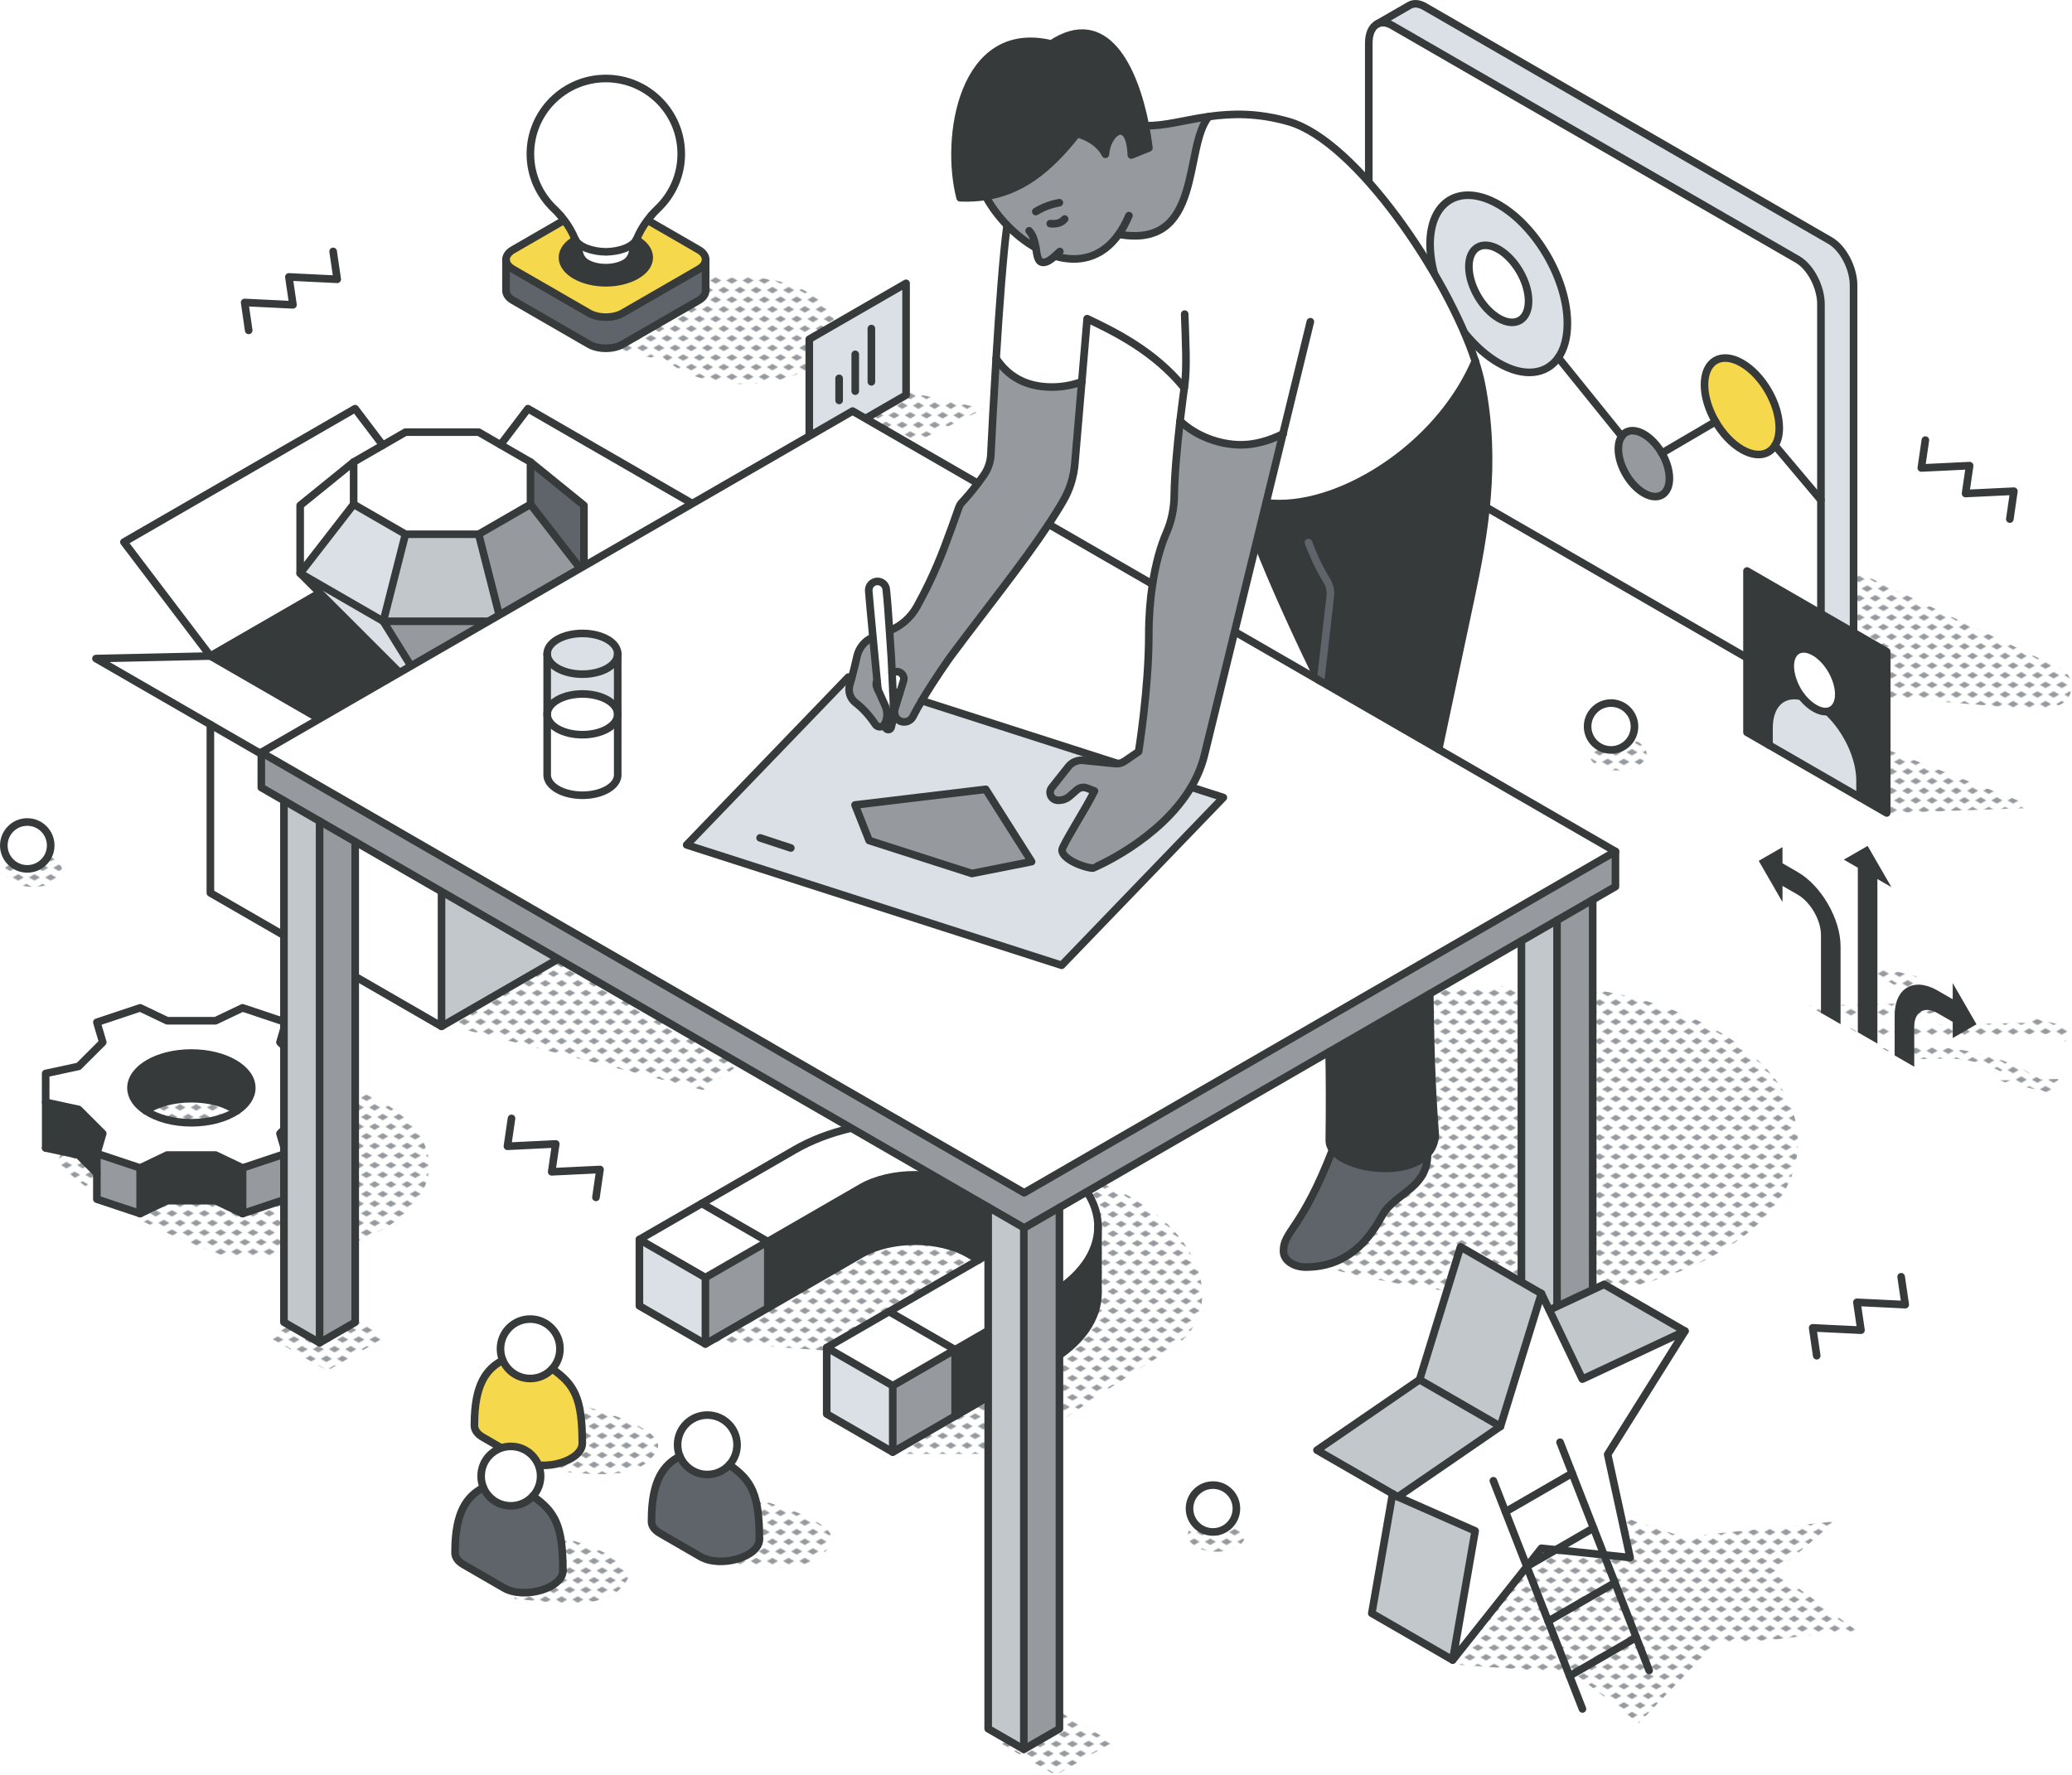 <?xml version="1.0" encoding="UTF-8"?>
<svg id="Layer_2" data-name="Layer 2" xmlns="http://www.w3.org/2000/svg" xmlns:xlink="http://www.w3.org/1999/xlink" viewBox="0 0 817.64 700.62">
  <defs>
    <style>
      .cls-1, .cls-2, .cls-3 {
        fill: none;
      }

      .cls-4 {
        fill: #c2c7cc;
      }

      .cls-5 {
        fill: #969a9e;
      }

      .cls-6 {
        fill: url(#New_Pattern_Swatch_3-5);
      }

      .cls-7 {
        fill: url(#New_Pattern_Swatch_3-8);
      }

      .cls-8 {
        fill: url(#New_Pattern_Swatch_3-2);
      }

      .cls-9 {
        fill: url(#New_Pattern_Swatch_3-6);
      }

      .cls-10 {
        fill: url(#New_Pattern_Swatch_3-7);
      }

      .cls-11 {
        fill: url(#New_Pattern_Swatch_3-3);
      }

      .cls-12 {
        fill: url(#New_Pattern_Swatch_3-4);
      }

      .cls-13 {
        fill: url(#New_Pattern_Swatch_3-9);
      }

      .cls-2, .cls-3, .cls-14 {
        stroke-linecap: round;
        stroke-linejoin: round;
        stroke-width: 3px;
      }

      .cls-2, .cls-14 {
        stroke: #373a3a;
      }

      .cls-15 {
        fill: #f6d84c;
      }

      .cls-16, .cls-14 {
        fill: #fff;
      }

      .cls-17 {
        fill: #5f646b;
      }

      .cls-18 {
        fill: #dae0e5;
      }

      .cls-3 {
        stroke: #5f646b;
      }

      .cls-19 {
        fill: #373a3a;
      }

      .cls-20 {
        fill: url(#New_Pattern_Swatch_3-12);
      }

      .cls-21 {
        fill: url(#New_Pattern_Swatch_3-18);
      }

      .cls-22 {
        fill: url(#New_Pattern_Swatch_3-13);
      }

      .cls-23 {
        fill: url(#New_Pattern_Swatch_3-16);
      }

      .cls-24 {
        fill: url(#New_Pattern_Swatch_3-11);
      }

      .cls-25 {
        fill: url(#New_Pattern_Swatch_3-17);
      }

      .cls-26 {
        fill: url(#New_Pattern_Swatch_3-19);
      }

      .cls-27 {
        fill: url(#New_Pattern_Swatch_3-10);
      }

      .cls-28 {
        fill: url(#New_Pattern_Swatch_3-15);
      }

      .cls-29 {
        fill: url(#New_Pattern_Swatch_3-14);
      }

      .cls-30 {
        fill: url(#New_Pattern_Swatch_3-20);
      }

      .cls-31 {
        fill: url(#New_Pattern_Swatch_3);
      }
    </style>
    <pattern id="New_Pattern_Swatch_3" data-name="New Pattern Swatch 3" x="0" y="0" width="16" height="19" patternTransform="translate(-3948.17 -4031.72) scale(.4)" patternUnits="userSpaceOnUse" viewBox="0 0 16 19">
      <g>
        <rect class="cls-1" x="0" width="16" height="19"/>
        <g>
          <polygon class="cls-5" points="16 22.18 10.5 19 16 15.82 21.5 19 16 22.18"/>
          <polygon class="cls-5" points="8 12.68 2.5 9.5 8 6.32 13.5 9.5 8 12.68"/>
        </g>
        <polygon class="cls-5" points="0 22.18 -5.5 19 0 15.82 5.5 19 0 22.18"/>
        <polygon class="cls-5" points="16 3.18 10.5 0 16 -3.18 21.5 0 16 3.18"/>
        <polygon class="cls-5" points="0 3.18 -5.5 0 0 -3.18 5.5 0 0 3.18"/>
      </g>
    </pattern>
    <pattern id="New_Pattern_Swatch_3-2" data-name="New Pattern Swatch 3" patternTransform="translate(-3951.2 -4035.09) scale(.4)" xlink:href="#New_Pattern_Swatch_3"/>
    <pattern id="New_Pattern_Swatch_3-3" data-name="New Pattern Swatch 3" patternTransform="translate(-3951.2 -4035.09) scale(.4)" xlink:href="#New_Pattern_Swatch_3"/>
    <pattern id="New_Pattern_Swatch_3-4" data-name="New Pattern Swatch 3" patternTransform="translate(-3951.2 -4035.09) scale(.4)" xlink:href="#New_Pattern_Swatch_3"/>
    <pattern id="New_Pattern_Swatch_3-5" data-name="New Pattern Swatch 3" patternTransform="translate(-3951.2 -4035.09) scale(.4)" xlink:href="#New_Pattern_Swatch_3"/>
    <pattern id="New_Pattern_Swatch_3-6" data-name="New Pattern Swatch 3" patternTransform="translate(-3951.2 -4035.09) scale(.4)" xlink:href="#New_Pattern_Swatch_3"/>
    <pattern id="New_Pattern_Swatch_3-7" data-name="New Pattern Swatch 3" patternTransform="translate(-3951.2 -4035.09) scale(.4)" xlink:href="#New_Pattern_Swatch_3"/>
    <pattern id="New_Pattern_Swatch_3-8" data-name="New Pattern Swatch 3" patternTransform="translate(-3951.2 -4035.09) scale(.4)" xlink:href="#New_Pattern_Swatch_3"/>
    <pattern id="New_Pattern_Swatch_3-9" data-name="New Pattern Swatch 3" patternTransform="translate(-3951.2 -4035.09) scale(.4)" xlink:href="#New_Pattern_Swatch_3"/>
    <pattern id="New_Pattern_Swatch_3-10" data-name="New Pattern Swatch 3" patternTransform="translate(-3951.2 -4035.09) scale(.4)" xlink:href="#New_Pattern_Swatch_3"/>
    <pattern id="New_Pattern_Swatch_3-11" data-name="New Pattern Swatch 3" patternTransform="translate(-3951.2 -4035.09) scale(.4)" xlink:href="#New_Pattern_Swatch_3"/>
    <pattern id="New_Pattern_Swatch_3-12" data-name="New Pattern Swatch 3" patternTransform="translate(-3951.2 -4035.09) scale(.4)" xlink:href="#New_Pattern_Swatch_3"/>
    <pattern id="New_Pattern_Swatch_3-13" data-name="New Pattern Swatch 3" patternTransform="translate(-3951.2 -4035.09) scale(.4)" xlink:href="#New_Pattern_Swatch_3"/>
    <pattern id="New_Pattern_Swatch_3-14" data-name="New Pattern Swatch 3" patternTransform="translate(-3951.2 -4035.09) scale(.4)" xlink:href="#New_Pattern_Swatch_3"/>
    <pattern id="New_Pattern_Swatch_3-15" data-name="New Pattern Swatch 3" patternTransform="translate(-3951.2 -4035.09) scale(.4)" xlink:href="#New_Pattern_Swatch_3"/>
    <pattern id="New_Pattern_Swatch_3-16" data-name="New Pattern Swatch 3" patternTransform="translate(-3951.2 -4035.09) scale(.4)" xlink:href="#New_Pattern_Swatch_3"/>
    <pattern id="New_Pattern_Swatch_3-17" data-name="New Pattern Swatch 3" patternTransform="translate(-3951.2 -4035.09) scale(.4)" xlink:href="#New_Pattern_Swatch_3"/>
    <pattern id="New_Pattern_Swatch_3-18" data-name="New Pattern Swatch 3" patternTransform="translate(-3951.2 -4035.09) scale(.4)" xlink:href="#New_Pattern_Swatch_3"/>
    <pattern id="New_Pattern_Swatch_3-19" data-name="New Pattern Swatch 3" patternTransform="translate(-3951.2 -4035.09) scale(.4)" xlink:href="#New_Pattern_Swatch_3"/>
    <pattern id="New_Pattern_Swatch_3-20" data-name="New Pattern Swatch 3" patternTransform="translate(-3951.2 -4035.09) scale(.4)" xlink:href="#New_Pattern_Swatch_3"/>
  </defs>
  <g id="white_background" data-name="white background">
    <g>
      <path class="cls-31" d="M86.72,495.11c-45.26-16.42-63.61-35.06-63.61-36.86,0-5.35,9.52-5.17,24.35-16.77,14.7-13.49,44.3-20.57,73.23-16.3,35.01,5.17,55.79,25.02,46.41,44.33-9.38,19.31-45.37,30.77-80.38,25.59Z"/>
      <path class="cls-8" d="M319.16,115.58c-8.69-5.02-20.67-6.96-31.93-5.86l-26.45-7.81-24.71,34.91,20.95,4.3,3.29-1.63c1.75,2.14,4.15,4.14,7.21,5.91,14.26,8.23,37.38,8.23,51.64,0,14.26-8.23,14.26-21.58,0-29.81Z"/>
      <polygon class="cls-11" points="322.47 175.8 350.91 179.4 388.35 161.4 349.83 152.76 322.47 175.8"/>
      <path class="cls-12" d="M646.45,302.15c-4.43,2.56-11.61,2.56-16.04,0-4.43-2.56-4.43-6.71,0-9.26,4.43-2.56,11.61-2.56,16.04,0s4.43,6.71,0,9.26Z"/>
      <path class="cls-6" d="M598.68,512.51c-12.1-.26-86.49-9.59-86.49-19.1,0-7.63,26.52-25.35,28.25-62.98,1.5-32.63-3.05-40.55,64.06-41.42,26.72-.35,53.29,6.31,73.68,18.08,41.79,24.13,41.79,63.24,0,87.37-21.87,12.63-50.85,18.68-79.5,18.05Z"/>
      <path class="cls-9" d="M21.17,348.14c-4.43,2.56-11.61,2.56-16.04,0-4.43-2.56-4.43-6.71,0-9.26,4.43-2.56,11.61-2.56,16.04,0s4.43,6.71,0,9.26Z"/>
      <path class="cls-10" d="M488.06,610.5c-4.43,2.56-11.61,2.56-16.04,0-4.43-2.56-4.43-6.71,0-9.26,4.43-2.56,11.61-2.56,16.04,0s4.43,6.71,0,9.26Z"/>
      <polygon class="cls-7" points="176.85 404.73 277.44 430.22 400.19 344.07 217.66 299.29 176.85 404.73"/>
      <path class="cls-13" d="M404.03,460.38c-16.54-1.28-27.93,6.1-35.73,17.64l-53.96,8.5-35.4,43.04,48.27,3.62,27.11-14.28c-4.26,27.75-1.77,54.9-1.77,54.9h47.46s30.97-22.12,61.54-41.03c30.57-18.9,4.83-67.57-57.52-72.4Z"/>
      <polygon class="cls-27" points="744.07 320.93 803.72 318.8 717.79 285.42 744.07 320.93"/>
      <path class="cls-24" d="M722.06,273.35l81.5,6.68c3.35.27,6.71-.43,9.66-2.02,5.78-3.11,5.57-11.47-.36-14.29l-145.48-69.18,54.68,78.82Z"/>
      <path class="cls-20" d="M283.41,617.02c19.61,1.87,37.35,4.67,44.35-7.47,7-12.14-52.29-23.34-52.29-23.34l7.94,30.81Z"/>
      <path class="cls-22" d="M203.11,631.03c19.61,1.87,37.35,4.67,44.35-7.47,7-12.14-52.29-23.34-52.29-23.34l7.94,30.81Z"/>
      <path class="cls-29" d="M214.78,580.14c19.61,1.87,37.35,4.67,44.35-7.47,7-12.14-52.29-23.34-52.29-23.34l7.94,30.81Z"/>
      <polygon class="cls-28" points="416.55 700.62 394.1 687.66 416.55 674.7 439 687.66 416.55 700.62"/>
      <polygon class="cls-23" points="129.15 540.99 106.27 527.79 129.15 514.58 152.02 527.79 129.15 540.99"/>
      <path class="cls-25" d="M733.19,643.99l-32.36-23.55,23.25-19.98-59.95,6.12-32.22-10.6-25.34,14.82-34.24,46.01,48.73,3.6,25.6,19.69,30.49-31.82c35.47-1.04,23.58-2.64,56.04-4.3Z"/>
      <g>
        <path class="cls-21" d="M809.62,431.55l2.75-5.71-7.14.17-5.99-3.46c-9.33-5.39-26.72-9.54-38.78-9.25l-17.74.42,7.73,4.46,17.74-.42c6.55-.15,15.99,2.1,21.06,5.02l5.99,3.46-7.14.17,21.52,5.13Z"/>
        <path class="cls-26" d="M760.68,390.29l-5.99-3.46,7.14-.17-21.52-5.13-2.75,5.71,7.14-.17,5.99,3.46c5.07,2.93,3.86,5.43-2.68,5.59l-34.39.81,7.73,4.46,34.39-.81c12.05-.28,14.27-4.9,4.94-10.28Z"/>
        <polygon class="cls-30" points="817.64 405.53 796.12 400.4 801.65 403.59 728.99 405.31 736.72 409.77 809.38 408.05 814.9 411.24 817.64 405.53"/>
      </g>
      <g>
        <g>
          <polygon class="cls-19" points="133 435.06 133 453.08 120.01 455.87 112.79 463.09 112.79 455.27 110.48 447.37 120.01 437.85 133 435.06"/>
          <path class="cls-16" d="M133,423.67v11.39l-12.99,2.79-9.53,9.53,2.31,7.89-17.07,5.69-10.68-5.11h-19.05l-10.68,5.11-17.07-5.69,2.31-7.89-9.53-9.53-12.97-2.79h-.01v-11.39l12.99-2.79,9.54-9.53-2.32-7.88,17.08-5.69,10.67,5.09h19.05l10.68-5.09,17.07,5.69-2.31,7.88,9.53,9.53,12.99,2.79ZM93.52,438.38c3.63-2.4,5.83-5.55,5.83-9.01,0-7.59-10.67-13.76-23.84-13.76s-23.82,6.16-23.82,13.76c0,3.46,2.2,6.61,5.83,9.01,4.36,2.91,10.81,4.75,18,4.75s13.65-1.84,18.01-4.75Z"/>
          <polygon class="cls-5" points="112.79 463.09 112.79 473.29 95.72 478.98 95.72 460.96 112.79 455.27 112.79 463.09"/>
          <path class="cls-19" d="M99.35,429.37c0,3.46-2.2,6.61-5.83,9.01-4.37-2.91-10.81-4.75-18.01-4.75s-13.64,1.84-18,4.75c-3.63-2.4-5.83-5.55-5.83-9.01,0-7.59,10.67-13.76,23.82-13.76s23.84,6.16,23.84,13.76Z"/>
          <polygon class="cls-19" points="95.72 460.96 95.72 478.98 85.04 473.88 65.98 473.88 55.3 478.98 55.3 460.96 65.98 455.86 85.04 455.86 95.72 460.96"/>
          <polygon class="cls-5" points="55.3 460.96 55.3 478.98 38.23 473.29 38.23 455.27 55.3 460.96"/>
          <polygon class="cls-19" points="40.54 447.37 38.23 455.27 38.23 463.09 31.01 455.87 18.04 453.08 18.04 435.06 31.01 437.85 40.54 447.37"/>
        </g>
        <g>
          <line class="cls-2" x1="18.04" y1="435.06" x2="18.04" y2="453.08"/>
          <polyline class="cls-2" points="133 453.08 120.01 455.87 112.79 463.09"/>
          <path class="cls-2" d="M93.52,438.38c-4.37-2.91-10.81-4.75-18.01-4.75s-13.64,1.84-18,4.75"/>
          <polygon class="cls-2" points="38.23 455.27 40.54 447.37 31.01 437.85 18.04 435.06 18.02 435.06 18.02 423.67 31.01 420.88 40.55 411.36 38.23 403.48 55.31 397.78 65.98 402.87 85.04 402.87 95.72 397.78 112.79 403.48 110.48 411.36 120.01 420.88 133 423.67 133 435.06 120.01 437.85 110.48 447.37 112.79 455.27 95.72 460.96 85.04 455.86 65.98 455.86 55.3 460.96 38.23 455.27"/>
          <path class="cls-2" d="M93.52,438.38c3.62-2.41,5.83-5.55,5.83-9.01,0-7.59-10.67-13.76-23.84-13.76s-23.82,6.16-23.82,13.76c0,3.46,2.2,6.6,5.83,9.01,4.37,2.9,10.81,4.75,18,4.75s13.64-1.84,18.01-4.75Z"/>
          <polyline class="cls-2" points="38.23 455.27 38.23 473.29 55.3 478.98 65.98 473.88 85.04 473.88 95.72 478.98 112.79 473.29 112.79 455.27"/>
          <line class="cls-2" x1="55.3" y1="478.98" x2="55.3" y2="460.96"/>
          <line class="cls-2" x1="95.72" y1="478.98" x2="95.72" y2="460.96"/>
          <polyline class="cls-2" points="18.02 453.08 18.04 453.08 31.01 455.87 38.23 463.09"/>
          <line class="cls-2" x1="133" y1="453.08" x2="133" y2="435.06"/>
        </g>
      </g>
      <g>
        <g>
          <path class="cls-17" d="M278.46,102.51v12.22c0,1.39-.92,2.78-2.76,3.84l-29.97,17.3c-3.68,2.13-9.64,2.13-13.32,0l-29.97-17.3c-1.84-1.06-2.76-2.45-2.76-3.84v-12.3c0,1.39.92,2.78,2.76,3.84l29.97,17.3c3.68,2.13,9.64,2.13,13.32,0l29.97-17.3c1.81-1.03,2.73-2.4,2.76-3.76Z"/>
          <path class="cls-15" d="M278.46,102.42v.09c-.03,1.36-.95,2.72-2.76,3.76l-29.97,17.3c-3.68,2.13-9.64,2.13-13.32,0l-29.97-17.3c-1.84-1.06-2.76-2.45-2.76-3.84s.92-2.79,2.76-3.85l19.27-11.13,1.17-.22c1.66,2.25,3.05,4.69,4.08,7.27l-1.25.94s-.09.06-.12.1c-5.28,3.9-4.8,9.55,1.43,13.15,3.33,1.93,7.68,2.9,12.05,2.92,4.37-.02,8.72-1,12.05-2.92,6.23-3.59,6.71-9.25,1.43-13.15-.04-.04-.08-.07-.12-.1l-1.25-.94c1.03-2.59,2.42-5.02,4.08-7.27l1.17.22,19.27,11.13c1.84,1.06,2.76,2.45,2.76,3.85Z"/>
          <path class="cls-16" d="M268.83,60.75c0,8.44-3.52,16.07-9.16,21.5-.93.88-1.82,1.8-2.64,2.76-.61.72-1.21,1.46-1.77,2.21-1.66,2.25-3.05,4.69-4.08,7.27-.02.03-.03.06-.04.09-1.53,2.94-6.78,4.74-12.07,4.81-5.29-.07-10.53-1.87-12.07-4.81,0-.03-.02-.06-.04-.09-1.03-2.59-2.42-5.03-4.08-7.27-.56-.76-1.15-1.49-1.77-2.21-.83-.96-1.71-1.88-2.64-2.76-5.64-5.42-9.17-13.05-9.17-21.5,0-16.44,13.32-29.77,29.77-29.77s29.76,13.33,29.76,29.77Z"/>
          <path class="cls-19" d="M252.55,95.53c5.28,3.9,4.8,9.55-1.43,13.15-3.33,1.93-7.68,2.9-12.05,2.92-4.37-.02-8.72-1-12.05-2.92-6.23-3.59-6.71-9.25-1.43-13.15.04-.04.08-.07.12-.1l1.25-.94s.03.06.04.09c0,.02.02.05.03.07.23.57.43,1.14.62,1.72.42,1.3.73,2.51.94,3.42.38,1.67,1.38,3.15,2.86,4.01,0,0,.04.02.04.02,2.16,1.25,4.89,1.82,7.58,1.81,2.69,0,5.42-.57,7.58-1.81,0,0,.03,0,.04-.02,1.48-.85,2.48-2.34,2.86-4.01.21-.91.51-2.12.94-3.42.19-.58.39-1.16.62-1.72,0-.02.02-.05.03-.07,0-.03.02-.06.04-.09l1.25.94s.09.06.12.1Z"/>
          <path class="cls-16" d="M251.14,94.58s-.02.05-.03.07c-.23.57-.43,1.14-.62,1.72-.42,1.3-.73,2.51-.94,3.42-.38,1.67-1.38,3.15-2.86,4.01,0,0-.04.02-.04.02-2.16,1.25-4.89,1.82-7.58,1.81-2.69,0-5.42-.57-7.58-1.81,0,0-.03,0-.04-.02-1.48-.85-2.48-2.34-2.86-4.01-.21-.91-.51-2.12-.94-3.42-.19-.58-.39-1.16-.62-1.72,0-.02-.02-.05-.03-.07,1.53,2.94,6.78,4.74,12.07,4.81,5.29-.07,10.53-1.87,12.07-4.81Z"/>
        </g>
        <g>
          <path class="cls-2" d="M226.97,94.5l-1.25.94s-.09.06-.12.1c-5.28,3.9-4.8,9.55,1.43,13.15,3.33,1.93,7.68,2.9,12.05,2.92,4.37-.02,8.72-1,12.05-2.92,6.23-3.59,6.71-9.25,1.43-13.15-.04-.04-.08-.07-.12-.1l-1.25-.94"/>
          <path class="cls-2" d="M251.14,94.58c-1.53,2.94-6.78,4.74-12.07,4.81-5.29-.07-10.53-1.87-12.07-4.81"/>
          <path class="cls-2" d="M257.03,85.01c.82-.96,1.71-1.88,2.64-2.76,5.64-5.42,9.16-13.05,9.16-21.5,0-16.44-13.31-29.77-29.76-29.77s-29.77,13.33-29.77,29.77c0,8.44,3.53,16.07,9.17,21.5.93.88,1.81,1.8,2.64,2.76"/>
          <path class="cls-2" d="M221.12,85.01c.62.72,1.21,1.45,1.77,2.21,1.67,2.25,3.05,4.69,4.08,7.27.02.03.03.06.04.09,0,.02.02.05.03.07.23.57.43,1.14.62,1.72.42,1.3.73,2.51.94,3.42.38,1.67,1.38,3.15,2.86,4.01,0,0,.04.02.04.02,2.16,1.25,4.89,1.82,7.58,1.81,2.69,0,5.42-.57,7.58-1.81,0,0,.03,0,.04-.02,1.48-.85,2.48-2.34,2.86-4.01.21-.91.51-2.12.94-3.42.19-.58.39-1.16.62-1.72,0-.02.02-.05.03-.07,0-.03.02-.06.04-.09,1.03-2.59,2.43-5.02,4.08-7.27.56-.76,1.16-1.49,1.77-2.21"/>
          <path class="cls-2" d="M278.46,102.51c-.03,1.36-.95,2.72-2.76,3.76l-29.97,17.3c-3.68,2.13-9.64,2.13-13.32,0l-29.97-17.3c-1.84-1.06-2.76-2.45-2.76-3.84s.92-2.79,2.76-3.85l19.27-11.13"/>
          <path class="cls-2" d="M256.43,87.44l19.27,11.13c1.84,1.06,2.76,2.45,2.76,3.85v12.3c0,1.39-.92,2.78-2.76,3.84l-29.97,17.3c-3.68,2.13-9.64,2.13-13.32,0l-29.97-17.3c-1.84-1.06-2.76-2.45-2.76-3.84v-12.3"/>
        </g>
      </g>
      <g>
        <polygon class="cls-18" points="357.55 111.82 357.55 155.92 319.35 177.98 319.35 133.87 357.55 111.82"/>
        <g>
          <polygon class="cls-2" points="357.55 111.82 357.55 155.92 319.35 177.98 319.35 133.87 357.55 111.82"/>
          <line class="cls-2" x1="331.13" y1="149.33" x2="331.13" y2="158.04"/>
          <line class="cls-2" x1="337.49" y1="139.85" x2="337.49" y2="154.38"/>
          <line class="cls-2" x1="343.86" y1="129.67" x2="343.86" y2="150.7"/>
        </g>
      </g>
      <g>
        <g>
          <polygon class="cls-18" points="252.32 489.21 252.32 515.4 278.37 530.44 278.37 504.24 252.32 489.21"/>
          <polygon class="cls-16" points="252.32 489.21 278.37 504.24 302.99 490.03 276.93 474.99 252.32 489.21"/>
          <path class="cls-16" d="M433.29,484.62c.2-10.03-6.31-20.11-19.55-27.75l-5.46-3.16c-13.04-7.53-30.13-11.28-47.25-11.28h-1.04c-16.76.15-33.45,3.91-46.22,11.28l-36.85,21.27,26.06,15.04,36.85-21.27c11.67-6.75,30.71-6.75,42.41,0l5.45,3.16c11.69,6.75,11.69,17.73,0,24.48l-36.85,21.27,26.06,15.04,36.84-21.27c12.82-7.4,19.34-17.09,19.54-26.81Z"/>
          <polygon class="cls-5" points="278.37 504.24 278.37 530.44 302.99 516.24 302.99 490.03 278.37 504.24"/>
          <path class="cls-19" d="M302.99,490.03v26.21l36.85-21.27c11.67-6.76,30.71-6.76,42.41,0l3.96,2.29,1.49-.86c11.69-6.75,11.69-17.73,0-24.48l-5.45-3.16c-11.69-6.75-30.73-6.75-42.41,0l-36.85,21.27Z"/>
          <polygon class="cls-18" points="326.23 531.88 326.23 558.07 352.29 573.11 352.29 546.92 326.23 531.88"/>
          <polygon class="cls-16" points="326.23 531.88 352.29 546.92 376.91 532.71 350.85 517.66 326.23 531.88"/>
          <polygon class="cls-5" points="352.29 546.92 352.29 573.11 376.91 558.9 376.91 532.71 352.29 546.92"/>
          <path class="cls-19" d="M376.91,532.71v26.19l36.84-21.27c13.02-7.52,19.54-17.4,19.54-27.28v-25.72c-.2,9.72-6.72,19.41-19.54,26.81l-36.84,21.27Z"/>
        </g>
        <g>
          <path class="cls-2" d="M433.29,484.62c.2-10.03-6.31-20.11-19.55-27.75l-5.46-3.16c-13.04-7.53-30.13-11.28-47.25-11.28h-1.04c-16.76.15-33.45,3.91-46.22,11.28l-61.46,35.49,26.05,15.03,61.47-35.49c11.67-6.75,30.71-6.75,42.41,0l5.45,3.16c11.69,6.75,11.69,17.73,0,24.48l-61.47,35.49,26.06,15.04,61.46-35.49c12.82-7.4,19.34-17.09,19.54-26.81Z"/>
          <polyline class="cls-2" points="276.93 474.99 302.99 490.03 302.99 516.24"/>
          <polyline class="cls-2" points="350.85 517.66 376.91 532.71 376.91 558.9"/>
          <path class="cls-2" d="M252.32,489.21v26.19l26.05,15.04,61.47-35.48c11.67-6.76,30.71-6.76,42.41,0l3.96,2.29"/>
          <line class="cls-2" x1="278.37" y1="504.24" x2="278.37" y2="530.44"/>
          <path class="cls-2" d="M326.23,531.88v26.19l26.06,15.04,61.46-35.49c13.02-7.52,19.54-17.4,19.54-27.28v-26.19"/>
          <line class="cls-2" x1="352.29" y1="546.92" x2="352.29" y2="573.11"/>
        </g>
      </g>
      <g>
        <g>
          <path class="cls-17" d="M257.1,599.97c-.19,1.91.87,3.75,3.22,5.11l16.05,9.28c7.97,4.61,23.27.13,23.29-6.83,0-.05,0-.08,0-.12-.02-17.71-3.05-23.1-11.88-29.27-2.16,2.35-5.23,3.82-8.67,3.82-4.89,0-9.05-2.98-10.83-7.2-6.39,3.34-11.17,9.42-11.18,25.21Z"/>
          <path class="cls-16" d="M287.79,578.14c1.91-2.08,3.07-4.86,3.07-7.91,0-6.49-5.25-11.73-11.74-11.73s-11.73,5.25-11.73,11.73c0,1.6.31,3.13.9,4.53,1.78,4.22,5.94,7.2,10.83,7.2,3.43,0,6.51-1.47,8.67-3.82Z"/>
        </g>
        <g>
          <path class="cls-2" d="M299.67,607.4c-.05-17.71-3.05-23.1-11.88-29.27"/>
          <path class="cls-2" d="M268.29,574.76c-6.39,3.34-11.17,9.42-11.18,25.21-.19,1.91.87,3.75,3.22,5.11l16.05,9.28c7.97,4.61,23.27.13,23.29-6.83,0-.05,0-.08,0-.12"/>
          <path class="cls-2" d="M268.29,574.76c-.59-1.4-.9-2.93-.9-4.53,0-6.49,5.25-11.73,11.73-11.73s11.74,5.25,11.74,11.73c0,3.05-1.16,5.83-3.07,7.91-2.16,2.35-5.23,3.82-8.67,3.82-4.89,0-9.04-2.98-10.83-7.2Z"/>
        </g>
      </g>
      <g>
        <g>
          <path class="cls-15" d="M187.22,562.08c-.19,1.91.87,3.75,3.22,5.11l16.05,9.28c7.97,4.61,23.27.13,23.29-6.83,0-.05,0-.08,0-.12-.02-17.71-3.05-23.1-11.88-29.27-2.16,2.35-5.23,3.82-8.67,3.82-4.89,0-9.05-2.98-10.83-7.2-6.39,3.34-11.17,9.42-11.18,25.21Z"/>
          <path class="cls-16" d="M217.9,540.25c1.91-2.08,3.07-4.86,3.07-7.91,0-6.49-5.25-11.73-11.74-11.73s-11.73,5.25-11.73,11.73c0,1.6.31,3.13.9,4.53,1.78,4.22,5.95,7.2,10.83,7.2,3.43,0,6.51-1.47,8.67-3.82Z"/>
        </g>
        <g>
          <path class="cls-2" d="M229.78,569.52c-.05-17.71-3.05-23.1-11.88-29.27"/>
          <path class="cls-2" d="M198.4,536.87c-6.39,3.34-11.17,9.42-11.18,25.21-.19,1.91.87,3.75,3.22,5.11l16.05,9.28c7.97,4.61,23.27.13,23.29-6.83,0-.05,0-.08,0-.12"/>
          <path class="cls-2" d="M198.4,536.87c-.59-1.4-.9-2.93-.9-4.53,0-6.49,5.25-11.73,11.73-11.73s11.74,5.25,11.74,11.73c0,3.05-1.16,5.83-3.07,7.91-2.16,2.35-5.23,3.82-8.67,3.82-4.89,0-9.04-2.98-10.83-7.2Z"/>
        </g>
      </g>
      <g>
        <g>
          <path class="cls-17" d="M179.57,612.33c-.19,1.91.87,3.75,3.22,5.11l16.05,9.28c7.97,4.61,23.27.13,23.29-6.83,0-.05,0-.08,0-.12-.02-17.71-3.05-23.1-11.88-29.27-2.16,2.35-5.23,3.82-8.67,3.82-4.89,0-9.05-2.98-10.83-7.2-6.39,3.34-11.17,9.42-11.18,25.21Z"/>
          <path class="cls-16" d="M210.26,590.49c1.91-2.08,3.07-4.86,3.07-7.91,0-6.49-5.25-11.73-11.74-11.73s-11.73,5.25-11.73,11.73c0,1.6.31,3.13.9,4.53,1.78,4.22,5.94,7.2,10.83,7.2,3.43,0,6.51-1.47,8.67-3.82Z"/>
        </g>
        <g>
          <path class="cls-2" d="M222.13,619.76c-.05-17.71-3.05-23.1-11.88-29.27"/>
          <path class="cls-2" d="M190.76,587.12c-6.39,3.34-11.17,9.42-11.18,25.21-.19,1.91.87,3.75,3.22,5.11l16.05,9.28c7.97,4.61,23.27.13,23.29-6.83,0-.05,0-.08,0-.12"/>
          <path class="cls-2" d="M190.76,587.12c-.59-1.4-.9-2.93-.9-4.53,0-6.49,5.25-11.73,11.73-11.73s11.74,5.25,11.74,11.73c0,3.05-1.16,5.83-3.07,7.91-2.16,2.35-5.23,3.82-8.67,3.82-4.89,0-9.04-2.98-10.83-7.2Z"/>
        </g>
      </g>
      <g>
        <g>
          <path class="cls-18" d="M731.44,112.6v144.13c0,3.72-1.23,6.33-3.18,7.47l-12.87,7.43h0c1.96-1.13,3.18-3.75,3.18-7.47V120.03c0-6.8-4.12-14.69-9.23-17.64L549.37,10.04c-2.25-1.3-4.32-1.42-5.93-.56l12.76-7.37c1.62-.93,3.73-.84,6.04.5l159.97,92.35c5.1,2.95,9.23,10.84,9.23,17.64Z"/>
          <path class="cls-16" d="M718.57,197.36v66.8c0,3.72-1.23,6.34-3.18,7.46-1.62.94-3.73.85-6.04-.48l-159.97-92.35c-5.1-2.95-9.24-10.84-9.24-17.64v-41.07l28.44-4.46c4.81,11.49,13.24,22.13,22.85,27.68,10.06,5.8,18.83,4.55,23.5-2.14l25.03,31.02h.01c-.85,1.23-1.34,2.92-1.34,5.02,0,6.43,4.51,14.23,10.07,17.44,5.56,3.22,10.07.62,10.07-5.81,0-3.23-1.14-6.8-2.97-9.97l21.18-12.41c2.66,4.6,6.33,8.61,10.39,10.95,5.66,3.27,10.58,2.43,13.04-1.55h.01l18.15,21.53Z"/>
          <path class="cls-16" d="M718.57,120.03v77.33l-18.15-21.53h-.01c1.09-1.75,1.71-4.09,1.71-6.96,0-9.41-6.6-20.85-14.75-25.55s-14.75-.89-14.75,8.51c0,4.73,1.66,9.97,4.36,14.6l-21.18,12.41c-1.82-3.13-4.34-5.87-7.1-7.47-3.74-2.17-7.01-1.7-8.73.81h-.01s-25.03-31.03-25.03-31.03c2.29-3.27,3.59-7.83,3.59-13.5,0-17.27-12.13-38.27-27.09-46.91-14.96-8.63-27.09-1.63-27.09,15.63,0,6.18,1.55,12.83,4.24,19.24l-28.44,4.46V17.02c0-3.73,1.24-6.34,3.2-7.47l.11-.06c1.61-.87,3.68-.74,5.93.56l159.97,92.35c5.1,2.95,9.23,10.84,9.23,17.64Z"/>
          <path class="cls-15" d="M702.12,168.87c0,2.87-.62,5.21-1.71,6.96-2.46,3.98-7.38,4.82-13.04,1.55-4.06-2.34-7.73-6.35-10.39-10.95-2.7-4.63-4.36-9.87-4.36-14.6,0-9.4,6.6-13.22,14.75-8.51s14.75,16.14,14.75,25.55Z"/>
          <path class="cls-5" d="M655.8,178.84c1.83,3.17,2.97,6.74,2.97,9.97,0,6.43-4.51,9.03-10.07,5.81-5.56-3.21-10.07-11.01-10.07-17.44,0-2.09.48-3.79,1.34-5,1.72-2.5,4.99-2.97,8.73-.81,2.76,1.6,5.28,4.34,7.1,7.47Z"/>
          <path class="cls-18" d="M618.51,127.65c0,5.67-1.3,10.23-3.59,13.5-4.67,6.69-13.44,7.94-23.5,2.14-9.61-5.55-18.05-16.19-22.85-27.68-2.69-6.4-4.24-13.06-4.24-19.24,0-17.27,12.13-24.26,27.09-15.63,14.96,8.63,27.09,29.64,27.09,46.91ZM603.2,118.82c0-7.52-5.28-16.65-11.78-20.4-6.5-3.75-11.78-.72-11.78,6.8s5.28,16.65,11.78,20.4c6.5,3.75,11.78.71,11.78-6.8Z"/>
          <path class="cls-16" d="M591.43,98.42c6.5,3.75,11.78,12.88,11.78,20.4s-5.28,10.55-11.78,6.8c-6.5-3.75-11.78-12.89-11.78-20.4s5.28-10.55,11.78-6.8Z"/>
        </g>
        <g>
          <path class="cls-2" d="M543.44,9.49c1.61-.87,3.68-.74,5.93.56l159.97,92.35c5.1,2.95,9.23,10.84,9.23,17.64v144.13c0,3.72-1.23,6.33-3.18,7.46-1.63.93-3.73.85-6.04-.48l-159.97-92.35c-5.1-2.95-9.24-10.84-9.24-17.64V17.02c0-3.73,1.24-6.34,3.2-7.47"/>
          <path class="cls-2" d="M614.92,141.15c2.29-3.27,3.59-7.83,3.59-13.5,0-17.27-12.13-38.27-27.09-46.91-14.96-8.63-27.09-1.63-27.09,15.63,0,6.18,1.55,12.83,4.24,19.24,4.81,11.49,13.24,22.13,22.85,27.68,10.06,5.8,18.82,4.54,23.5-2.14Z"/>
          <path class="cls-2" d="M603.2,118.82c0-7.52-5.28-16.65-11.78-20.4-6.5-3.75-11.78-.72-11.78,6.8s5.28,16.65,11.78,20.4c6.5,3.75,11.78.71,11.78-6.8Z"/>
          <path class="cls-2" d="M639.97,172.18c-.85,1.22-1.34,2.91-1.34,5,0,6.43,4.51,14.23,10.07,17.44,5.56,3.22,10.07.62,10.07-5.81,0-3.23-1.14-6.8-2.97-9.97-1.82-3.14-4.34-5.87-7.1-7.47-3.74-2.17-7-1.69-8.73.81Z"/>
          <path class="cls-2" d="M700.41,175.83c1.09-1.75,1.71-4.09,1.71-6.96,0-9.41-6.6-20.85-14.75-25.55s-14.75-.89-14.75,8.51c0,4.73,1.67,9.97,4.36,14.6,2.67,4.59,6.33,8.61,10.39,10.95,5.66,3.27,10.57,2.42,13.04-1.55Z"/>
          <line class="cls-2" x1="540.13" y1="120.07" x2="568.57" y2="115.61"/>
          <line class="cls-2" x1="614.92" y1="141.15" x2="639.96" y2="172.17"/>
          <line class="cls-2" x1="655.8" y1="178.84" x2="676.98" y2="166.43"/>
          <line class="cls-2" x1="700.43" y1="175.83" x2="718.57" y2="197.36"/>
          <path class="cls-2" d="M543.33,9.55l12.87-7.43c1.62-.93,3.73-.84,6.04.5l159.97,92.35c5.1,2.95,9.23,10.84,9.23,17.64v144.13c0,3.72-1.23,6.33-3.18,7.47l-12.87,7.43"/>
        </g>
      </g>
      <g>
        <g>
          <polygon class="cls-16" points="311.01 259.92 220.02 312.45 174.45 311.45 265.44 258.91 311.01 259.92"/>
          <polygon class="cls-16" points="299.54 213.95 265.44 258.91 222.42 234.08 230.44 226.26 230.44 199.47 209.34 182.36 197.52 175.54 208.33 161.29 299.54 213.95"/>
          <polygon class="cls-4" points="265.44 331.99 265.44 352.42 174.23 405.08 174.23 311.58 174.45 311.45 220.02 312.45 265.44 286.22 265.44 331.99"/>
          <polygon class="cls-19" points="83.03 258.92 126.18 233.99 173.76 281.54 222.42 234.08 265.44 258.91 174.45 311.45 174.03 311.46 83.03 258.92"/>
          <polygon class="cls-17" points="230.44 199.47 230.44 226.26 209.34 199.04 209.34 182.36 230.44 199.47"/>
          <polygon class="cls-5" points="209.34 199.04 230.44 226.26 197.64 245.2 188.89 210.85 209.34 199.04"/>
          <polygon class="cls-16" points="230.44 226.26 173.76 281.54 197.64 245.2 230.44 226.26"/>
          <polygon class="cls-16" points="209.34 182.36 209.34 199.04 188.89 210.85 159.99 210.85 139.55 199.04 139.55 182.36 159.99 170.56 188.89 170.56 209.34 182.36"/>
          <polygon class="cls-4" points="188.89 210.85 197.64 245.2 151.25 245.2 159.99 210.85 188.89 210.85"/>
          <polygon class="cls-5" points="197.64 245.2 173.76 281.54 151.25 245.2 197.64 245.2"/>
          <polygon class="cls-16" points="174.45 311.45 174.23 311.58 174.03 311.46 174.45 311.45"/>
          <polygon class="cls-16" points="174.23 311.58 174.23 405.08 83.02 352.42 83.02 285.98 128.86 312.45 174.03 311.46 174.23 311.58"/>
          <polygon class="cls-16" points="83.02 258.91 174.03 311.46 128.86 312.45 37.87 259.92 83.02 258.91"/>
          <polygon class="cls-18" points="151.25 245.2 173.76 281.54 118.45 226.26 151.25 245.2"/>
          <polygon class="cls-18" points="159.99 210.85 151.25 245.2 118.45 226.26 139.55 199.04 159.99 210.85"/>
          <polygon class="cls-16" points="140.13 161.29 151.06 175.71 139.55 182.36 118.45 199.47 118.45 226.26 126.18 233.99 83.02 258.91 48.91 213.95 140.13 161.29"/>
          <polygon class="cls-16" points="139.55 182.36 139.55 199.04 118.45 226.26 118.45 199.47 139.55 182.36"/>
        </g>
        <g>
          <polyline class="cls-2" points="209.34 182.36 230.44 199.47 230.44 226.26 197.64 245.2 151.25 245.2 118.45 226.26 118.45 199.47 139.55 182.36"/>
          <polygon class="cls-2" points="188.89 210.85 159.99 210.85 139.55 199.04 139.55 182.36 159.99 170.56 188.89 170.56 209.34 182.36 209.34 199.04 188.89 210.85"/>
          <line class="cls-2" x1="159.99" y1="210.85" x2="151.25" y2="245.2"/>
          <line class="cls-2" x1="209.34" y1="199.04" x2="230.44" y2="226.26"/>
          <polyline class="cls-2" points="151.25 245.2 173.76 281.54 197.64 245.2 188.89 210.85"/>
          <polyline class="cls-2" points="230.44 226.26 173.76 281.54 118.45 226.26 139.55 199.04"/>
          <polyline class="cls-2" points="222.42 234.08 265.44 258.91 299.54 213.95 208.33 161.29 197.52 175.54"/>
          <polyline class="cls-2" points="83.03 258.92 174.23 311.58 265.44 258.91"/>
          <line class="cls-2" x1="126.18" y1="233.99" x2="83.02" y2="258.91"/>
          <polyline class="cls-2" points="151.06 175.71 140.13 161.29 48.91 213.95 83.02 258.91"/>
          <line class="cls-2" x1="83.02" y1="258.91" x2="83.02" y2="258.93"/>
          <line class="cls-2" x1="174.23" y1="311.58" x2="174.23" y2="405.08"/>
          <polyline class="cls-2" points="83.45 258.91 37.87 259.92 128.86 312.45 174.45 311.45 220.02 312.45 311.01 259.92 265.44 258.91"/>
          <polyline class="cls-2" points="265.44 286.22 265.44 352.42 174.23 405.08 83.02 352.42 83.02 285.98"/>
        </g>
      </g>
      <g>
        <g>
          <polygon class="cls-5" points="637.48 336.05 637.48 349.92 404.15 484.63 103.12 310.82 103.12 296.95 404.15 470.76 637.48 336.05"/>
          <path class="cls-16" d="M637.48,336.05l-233.32,134.71L103.12,296.95l233.32-134.71,49.42,28.53c-10.52,13.94-3.79.44-13.22,25.29-3.81,10.06-7.91,18.12-10.84,23.4-2.39,4.28-6.17,7.59-10.7,9.43-.07-.91-1.12-14.06-1.36-16.32-.2-1.81-1.78-3.19-3.63-3.1-1.91.1-3.38,1.73-3.28,3.65.12,2.27.29,4.53.46,6.8.18,2.27.32,4.54.54,6.81.14,1.62.28,3.25.44,4.87-3.06,1.39-5.31,4.14-6.05,7.44-.65,2.94-1.32,5.69-2.13,8.61l-1.31-.42-63.81,66.22,147.97,47.52,63.81-66.21-12.7-4.09h-.01c2.24-3.78,4.03-7.89,5.16-12.33l12.1-49.01,150.19,86.72ZM243.76,305.83v-47.79c0-2.06-1.35-4.12-4.07-5.69-5.44-3.13-14.25-3.13-19.7,0-2.72,1.57-4.07,3.63-4.07,5.69v47.79c0,2.06,1.35,4.12,4.07,5.69,5.44,3.13,14.25,3.13,19.7,0,2.72-1.57,4.07-3.63,4.07-5.69Z"/>
          <polygon class="cls-5" points="628.5 355.11 628.5 560.8 614.43 568.92 614.43 363.22 628.5 355.11"/>
          <polygon class="cls-4" points="614.43 363.22 614.43 568.92 600.37 560.8 600.37 371.35 614.43 363.22"/>
          <path class="cls-19" d="M521.11,268.85l-.76-.44c-8.07-16.63-17.5-37-24.32-54.44l3.77-15.45c1.69.17,3.39.25,5.11.25,14.31,0,31.31-6.68,46.2-17.85,13.09-9.83,24.53-23.13,31.05-38.42,1.05,3.19,1.86,6.2,2.4,8.95,6.24,31.49,1.09,59.73-4.07,84.16l-12.77,60.17-46.61-26.92Z"/>
          <path class="cls-19" d="M564.19,392.24c.25,16.67.54,34.89,2.17,55.69-.16,3.1-1.27,5.57-3.05,7.51-8.43,9.31-31.75,6.17-37.48-1.64-.84-1.14-1.29-2.38-1.28-3.7.16-12.45.17-23.85-.07-34.94l39.71-22.92Z"/>
          <path class="cls-17" d="M563.31,455.44h.01c-.03,12.59-10.5,14.73-16.69,22.38-2.3,2.83-9.5,22.26-31.33,22.26-4.43,0-8.83-2.35-8.83-6.36,0-7.87,7.16-8.31,19.36-39.93,5.72,7.81,29.05,10.95,37.48,1.64Z"/>
          <path class="cls-16" d="M506.4,171.19c-5.32,2.7-11.19,4.36-16.62,4.36-8.7,0-17.81-3.47-24.11-9.41.59-5.07,1.18-9.68,1.66-13.05h-.01c-12.03-14.8-27.96-22.37-38.3-27.31l-2.12,24.91c-3.77,1.35-7.78,2.08-11.76,2.08-10.67,0-17.49-4.46-22.06-11.27,1.19-19.58,2.74-40.98,4.31-52.57h.01c3.39,3.51,7.26,6.58,11.34,8.89.53,3.11.73,5.76,2.95,5.76,1.53,0,3.14-1.21,4.59-2.52h.01c9.12,2.72,18.41.92,25.16-8.58,33.51,6.03,25.43-34.47,35.54-46.46,8.87-1.25,19.13-1.57,31.52,1.98,26.76,7.69,62.79,61.26,73.62,94.51-6.52,15.29-17.96,28.6-31.05,38.42-14.89,11.17-31.89,17.85-46.2,17.85-1.72,0-3.42-.08-5.11-.25l6.6-27.33Z"/>
          <path class="cls-5" d="M506.4,171.19l-31.21,127.15c-1.12,4.44-2.91,8.55-5.16,12.33-12.45,21.08-38.64,31.93-38.74,31.93-3.24,0-12.17-3.46-12.21-7.1,0-.01,0-.02,0-.03,0-1.76,9.64-16.7,12.8-23.28l-3.03-1.17c-1.31-.51-2.79-.24-3.85.68l-2.88,2.51c-1.35,1.19-3.12,1.77-4.9,1.62-2.46-.21-3.71-3.07-2.17-5.01l6.53-8.24c1.41-1.78,3.64-2.72,5.91-2.49l12.47,1.27c.37.03.74.04,1.1.01,1.01-.08,1.97-.44,2.8-1.01l5.44-3.72s4.03-24.74,4.03-46.2c0-7.14.53-13.84,1.46-19.88,1.24-8.11,3.18-15.04,5.49-20.31,2.05-4.65,3.03-9.69,3.09-14.77.09-8.02,1.16-19.58,2.29-29.35,6.3,5.94,15.41,9.41,24.11,9.41,5.43,0,11.31-1.65,16.62-4.36Z"/>
          <path class="cls-18" d="M482.75,314.76l-63.81,66.21-147.97-47.52,63.81-66.22,1.31.42c-.23.86-.49,1.72-.74,2.62-.73,2.58.1,5.39,2.23,7.03,3.07,2.38,5.48,5.09,7.87,8.61.86,1.26,2.66,1.24,3.53.09.16.44.35.88.55,1.31.14.29.39.52.72.61.61.17,1.24-.17,1.41-.77.68-2.34.88-4.64.94-6.92.02-2.28-.1-4.54-.21-6.82,0-.17-.01-.36-.02-.53l2.65.86-1.85,6.01c-.58,1.9.23,4.02,2.03,4.84,1.94.89,4.17.06,5.1-1.79.99-1.98,2.18-4.1,3.46-6.25l77.32,24.83h0c-.36.03-.73.03-1.1,0l-12.47-1.27c-2.27-.23-4.5.71-5.91,2.49l-6.53,8.24c-1.54,1.93-.29,4.8,2.17,5.01,1.78.15,3.55-.43,4.9-1.62l2.88-2.51c1.06-.92,2.54-1.19,3.85-.68l3.03,1.17c-3.16,6.58-12.8,21.52-12.8,23.28,0,.01,0,.02,0,.03.04,3.64,8.97,7.1,12.21,7.1.09,0,26.29-10.84,38.74-31.93h.01l12.7,4.09ZM407.08,340.08l-18.1-28.55-51.57,6.17,5.56,14.03,40.53,13.02,23.58-4.67Z"/>
          <path class="cls-16" d="M413.82,206.92l40.98,23.65c-.92,6.05-1.46,12.74-1.46,19.88,0,21.47-4.03,46.2-4.03,46.2l-5.44,3.72c-.83.57-1.79.91-2.8,1.01h0s-77.32-24.84-77.32-24.84c5.03-8.52,11.29-17.28,11.29-17.28,13.67-18.37,28.33-36.5,38.78-52.34Z"/>
          <path class="cls-5" d="M416.29,101.05c-1.44,1.31-3.06,2.52-4.59,2.52-2.22,0-2.42-2.65-2.95-5.76-4.08-2.31-7.95-5.38-11.34-8.9-3.35-3.46-6.24-7.35-8.42-11.39,13.59-2.13,24.47-10.06,35.98-24.74,0,0,7.83,1.58,11.24,8.11.57-8.95,9.65-15.34,10.22.29,3.12-1.28,6.94-2.79,6.94-2.79-.36-2.87-.83-5.84-1.41-8.82,7.33.28,15.35-2.21,25.05-3.57-10.11,11.99-2.03,52.49-35.54,46.46-6.75,9.5-16.04,11.29-25.16,8.59h-.01Z"/>
          <path class="cls-19" d="M451.96,49.58c.58,2.98,1.05,5.95,1.41,8.82,0,0-3.81,1.5-6.94,2.79-.57-15.63-9.65-9.24-10.22-.29-3.41-6.53-11.24-8.11-11.24-8.11-11.51,14.68-22.39,22.61-35.98,24.74-3.2.51-6.57.68-10.11.55-6.22-23.71.83-69.15,35.97-60.71,21.37-14.16,32.64,9.46,37.11,32.22Z"/>
          <path class="cls-5" d="M426.9,150.68l-2.74,32.31c-.43,5.09-1.92,10.03-4.46,14.46-1.76,3.05-3.72,6.21-5.88,9.47-10.45,15.84-25.11,33.97-38.78,52.34,0,0-6.27,8.76-11.29,17.28-1.27,2.15-2.46,4.28-3.46,6.25-.92,1.85-3.16,2.68-5.1,1.79-1.8-.82-2.61-2.95-2.03-4.84l3.4-11.07c.65-2.13-1.33-4.09-3.46-3.47-.36.1-.72.21-1.06.32h-.01c-.08-1.91-.69-13-.94-16.63,4.53-1.84,8.31-5.16,10.7-9.43,2.94-5.27,7.03-13.34,10.84-23.4,9.43-24.85,2.7-11.35,13.22-25.29.66-.87,1.39-1.85,2.18-2.95,1.78-2.46,2.83-5.39,2.97-8.43.35-7.31,1.1-22.01,2.08-37.9,4.57,6.81,11.39,11.27,22.06,11.27,3.98,0,7.99-.73,11.76-2.08Z"/>
          <polygon class="cls-5" points="418.07 476.6 418.07 682.29 404.02 690.41 404.02 484.55 404.15 484.63 418.07 476.6"/>
          <polygon class="cls-5" points="388.98 311.53 407.08 340.08 383.5 344.75 342.97 331.73 337.41 317.7 388.98 311.53"/>
          <polygon class="cls-4" points="404.02 484.55 404.02 690.41 389.95 682.29 389.95 476.43 404.02 484.55"/>
          <path class="cls-16" d="M353.1,265.2c2.13-.62,4.1,1.34,3.46,3.47l-1.55,5.06-2.65-.86c-.09-2.45-.21-4.9-.34-7.35h.01c.35-.12.71-.22,1.06-.32Z"/>
          <path class="cls-16" d="M352.38,273.41c.11,2.28.23,4.54.21,6.82-.06,2.29-.26,4.59-.94,6.92-.17.6-.8.95-1.41.77-.32-.09-.58-.32-.72-.61-.21-.43-.39-.87-.55-1.31.08-.12.15-.23.22-.37.02-.05.03-.08.03-.08,1.07-2.21,1.11-4.76.1-6.99l-2.89-6.43h0c-.14-1.11-3.51-36.75-3.63-39.01-.09-1.92,1.38-3.55,3.28-3.65,1.85-.09,3.43,1.28,3.63,3.1.24,2.27.44,4.53.62,6.8.18,2.27,1.19,16.78,1.4,20.41.09,1.92.63,13.45.64,13.63Z"/>
          <path class="cls-5" d="M349.33,278.56c1.01,2.23.97,4.79-.1,6.99,0,0-.01.03-.03.08-.07.14-.14.26-.22.37-.85,1.16-2.67,1.17-3.53-.09-2.39-3.53-4.8-6.23-7.87-8.61-2.13-1.64-2.96-4.45-2.23-7.03.25-.9.51-1.77.74-2.62.8-2.93,1.48-5.68,2.13-8.61.74-3.31,2.98-6.06,6.05-7.44.27,2.9,1.47,14.39,1.8,17.23h-.01c-.35.72-.39,1.57-.03,2.35l.43.95h0s2.89,6.44,2.89,6.44Z"/>
          <path class="cls-16" d="M346.44,272.12l-.43-.95c-.36-.77-.31-1.63.03-2.35h.01c.12,1.1.24,2.2.38,3.29Z"/>
          <path class="cls-16" d="M243.76,282.03v23.8c0,2.06-1.35,4.12-4.07,5.69-5.44,3.13-14.25,3.13-19.7,0-2.72-1.57-4.07-3.63-4.07-5.69v-23.89c0,2.06,1.35,4.1,4.07,5.69,5.44,3.13,14.25,3.13,19.7,0,2.67-1.55,4.03-3.57,4.07-5.59Z"/>
          <path class="cls-16" d="M243.76,281.94v.09c-.03,2.02-1.4,4.05-4.07,5.59-5.44,3.13-14.25,3.13-19.7,0-2.72-1.58-4.07-3.63-4.07-5.69s1.35-4.12,4.07-5.69c5.44-3.13,14.25-3.13,19.7,0,2.72,1.57,4.07,3.63,4.07,5.69Z"/>
          <path class="cls-18" d="M243.76,258.14v23.8c0-2.06-1.35-4.12-4.07-5.69-5.44-3.13-14.25-3.13-19.7,0-2.72,1.57-4.07,3.63-4.07,5.69v-23.89c0,2.06,1.35,4.1,4.07,5.69,5.44,3.13,14.25,3.13,19.7,0,2.67-1.55,4.03-3.57,4.07-5.59Z"/>
          <path class="cls-18" d="M243.76,258.04s0,.06,0,.09c-.02,2.02-1.4,4.05-4.07,5.59-5.44,3.13-14.25,3.13-19.7,0-2.72-1.58-4.07-3.63-4.07-5.69s1.35-4.12,4.07-5.69c5.44-3.13,14.25-3.13,19.7,0,2.72,1.57,4.07,3.63,4.07,5.69Z"/>
          <polygon class="cls-5" points="140.17 332.23 140.17 521.85 126.12 529.96 126.12 324.1 140.17 332.22 140.17 332.23"/>
          <polygon class="cls-4" points="126.12 324.1 126.12 529.96 112.05 521.85 112.05 315.99 126.12 324.1"/>
        </g>
        <g>
          <path class="cls-2" d="M389,77.52c2.17,4.03,5.07,7.92,8.42,11.39,3.4,3.52,7.26,6.59,11.34,8.9h.01"/>
          <path class="cls-2" d="M416.3,101.06c9.12,2.7,18.4.9,25.16-8.59,1.48-2.07,2.83-4.52,4.03-7.36"/>
          <path class="cls-2" d="M389,77.52c13.59-2.14,24.47-10.06,35.98-24.74,0,0,7.83,1.58,11.24,8.11.57-8.95,9.65-15.34,10.22.29,3.12-1.28,6.94-2.79,6.94-2.79-.36-2.87-.83-5.84-1.41-8.82-4.44-22.77-15.73-46.38-37.11-32.22-35.14-8.44-42.19,37-35.97,60.71,3.55.13,6.91-.05,10.11-.55Z"/>
          <path class="cls-2" d="M397.4,88.92c-1.57,11.59-3.11,32.99-4.31,52.57-.97,15.89-1.73,30.6-2.08,37.9-.14,3.04-1.19,5.96-2.97,8.43-.8,1.1-1.53,2.08-2.18,2.95-10.54,13.92-3.79.44-13.22,25.29-3.81,10.06-7.91,18.12-10.84,23.4-2.39,4.28-6.17,7.59-10.7,9.43"/>
          <path class="cls-2" d="M346.44,272.12l-.43-.95c-.36-.77-.31-1.63.03-2.35"/>
          <path class="cls-2" d="M344.25,251.59c-3.06,1.39-5.31,4.14-6.05,7.44-.65,2.94-1.33,5.68-2.13,8.61-.23.85-.49,1.72-.74,2.62-.73,2.58.1,5.39,2.23,7.03,3.07,2.38,5.48,5.09,7.87,8.61.86,1.26,2.68,1.25,3.53.09.08-.11.15-.23.22-.37.02-.05.03-.08.03-.08,1.07-2.21,1.11-4.76.1-6.99l-2.89-6.43"/>
          <path class="cls-2" d="M352.03,265.52c.35-.12.71-.22,1.06-.32,2.13-.62,4.1,1.34,3.46,3.47l-3.4,11.07c-.58,1.9.23,4.02,2.03,4.84,1.94.89,4.17.06,5.1-1.79.99-1.98,2.19-4.1,3.46-6.25,5.03-8.52,11.29-17.28,11.29-17.28,13.67-18.37,28.31-36.52,38.78-52.34,2.16-3.26,4.13-6.42,5.88-9.47,2.54-4.43,4.03-9.37,4.46-14.46l4.85-57.22c10.33,4.95,26.26,12.52,38.3,27.31"/>
          <path class="cls-2" d="M441.47,92.47c33.51,6.03,25.43-34.47,35.54-46.46"/>
          <path class="cls-2" d="M467.49,123.97c.36,10.95.96,21.07-.01,28.03-.05.35-1.23,9.06-1.81,14.14-1.13,9.77-2.2,21.33-2.29,29.35-.06,5.09-1.04,10.13-3.09,14.77-2.31,5.27-4.25,12.2-5.49,20.31-.92,6.05-1.46,12.74-1.46,19.88,0,21.47-4.03,46.2-4.03,46.2l-5.44,3.72c-.83.57-1.79.93-2.8,1.01-.36.03-.73.02-1.1-.01l-12.47-1.27c-2.27-.23-4.5.71-5.91,2.49l-6.53,8.24c-1.54,1.93-.29,4.8,2.17,5.01,1.78.15,3.55-.43,4.9-1.62l2.88-2.51c1.06-.92,2.54-1.19,3.85-.68l3.03,1.17c-3.16,6.58-12.8,21.52-12.8,23.28,0,.01,0,.02,0,.03.04,3.64,8.97,7.1,12.21,7.1.09,0,26.26-10.86,38.74-31.93,2.24-3.78,4.03-7.89,5.16-12.33l41.89-171.38"/>
          <path class="cls-2" d="M496.03,213.97c6.82,17.44,16.25,37.81,24.32,54.44"/>
          <path class="cls-3" d="M521.11,268.85l3.85-33.61c.25-2.21-.31-4.42-1.49-6.29-3.02-4.77-5.32-10.09-7.14-14.83"/>
          <path class="cls-2" d="M451.95,49.58h.01c7.33.28,15.35-2.21,25.05-3.57,8.87-1.25,19.13-1.57,31.52,1.98,26.76,7.69,62.73,61.28,73.62,94.51,1.05,3.19,1.86,6.2,2.4,8.95,6.24,31.49,1.09,59.73-4.07,84.16l-12.77,60.17"/>
          <path class="cls-2" d="M499.8,198.51c1.69.17,3.39.25,5.11.25,14.31,0,31.32-6.68,46.2-17.85,13.09-9.82,24.53-23.13,31.05-38.42h.01"/>
          <path class="cls-2" d="M525.84,453.8c-12.21,31.61-19.36,32.05-19.36,39.93,0,4.01,4.4,6.36,8.83,6.36,21.82,0,29.03-19.43,31.33-22.26,6.2-7.65,16.66-9.79,16.69-22.37"/>
          <path class="cls-2" d="M524.49,415.16c.24,11.1.23,22.49.07,34.94-.01,1.32.44,2.55,1.28,3.7,5.73,7.8,29.02,10.92,37.48,1.64,1.77-1.95,2.89-4.42,3.05-7.51-1.63-20.81-1.92-39.02-2.17-55.69"/>
          <path class="cls-2" d="M393.09,141.49c4.57,6.81,11.39,11.27,22.06,11.27,3.98,0,7.99-.73,11.76-2.08"/>
          <path class="cls-2" d="M465.66,166.14c6.3,5.94,15.41,9.41,24.11,9.41,5.43,0,11.31-1.65,16.62-4.36"/>
          <path class="cls-2" d="M406.11,91.08c1.7,1.9,2.26,4.44,2.65,6.73.53,3.11.73,5.76,2.95,5.76,1.53,0,3.13-1.23,4.59-2.52.69-.61,1.35-1.25,1.93-1.79"/>
          <path class="cls-2" d="M414.45,88.27c.36.03.72.05,1.06.05,1.77,0,3.35-.42,4.61-1.87"/>
          <path class="cls-2" d="M408.74,83.5c2.95-1.79,5.92-2.87,9.29-3.5"/>
          <path class="cls-2" d="M346.44,272.13h0c-.14-1.11-3.51-36.75-3.63-39.01-.09-1.92,1.38-3.55,3.28-3.65,1.85-.09,3.43,1.28,3.63,3.1.24,2.27.44,4.53.62,6.8.18,2.27,1.19,16.78,1.4,20.41.09,1.92.63,13.45.64,13.63.11,2.28.23,4.54.21,6.82-.06,2.29-.26,4.59-.94,6.92-.17.6-.8.95-1.41.77-.32-.09-.58-.32-.72-.61-.21-.43-.39-.87-.55-1.31"/>
          <line class="cls-2" x1="413.82" y1="206.92" x2="454.8" y2="230.57"/>
          <polyline class="cls-2" points="487.29 249.33 637.48 336.05 404.15 470.76 103.12 296.95 336.44 162.24 385.86 190.77"/>
          <polyline class="cls-2" points="637.48 336.05 637.48 349.92 404.15 484.63 103.12 310.82 103.12 296.95"/>
          <line class="cls-2" x1="126.12" y1="324.1" x2="126.12" y2="529.96"/>
          <polyline class="cls-2" points="112.05 315.99 112.05 521.85 126.12 529.96 140.17 521.85 140.17 332.23"/>
          <line class="cls-2" x1="404.02" y1="484.55" x2="404.02" y2="690.41"/>
          <polyline class="cls-2" points="389.95 476.43 389.95 682.29 404.02 690.41 418.07 682.29 418.07 476.6"/>
          <line class="cls-2" x1="614.43" y1="363.22" x2="614.43" y2="568.92"/>
          <polyline class="cls-2" points="600.37 371.35 600.37 560.8 614.43 568.92 628.5 560.8 628.5 355.11"/>
          <path class="cls-2" d="M243.76,258.14c-.03,2.02-1.4,4.05-4.07,5.59-5.44,3.13-14.25,3.13-19.7,0-2.72-1.58-4.07-3.63-4.07-5.69s1.35-4.12,4.07-5.69c5.44-3.13,14.25-3.13,19.7,0,2.72,1.57,4.07,3.63,4.07,5.69v.09Z"/>
          <path class="cls-2" d="M243.76,282.03c-.03,2.02-1.4,4.05-4.07,5.59-5.44,3.13-14.25,3.13-19.7,0-2.72-1.58-4.07-3.63-4.07-5.69s1.35-4.12,4.07-5.69c5.44-3.13,14.25-3.13,19.7,0,2.72,1.57,4.07,3.63,4.07,5.69v.09Z"/>
          <path class="cls-2" d="M243.76,258.04v47.79c0,2.06-1.35,4.12-4.07,5.69-5.44,3.13-14.25,3.13-19.7,0-2.72-1.57-4.07-3.63-4.07-5.69v-47.79"/>
          <polyline class="cls-2" points="470.04 310.67 482.75 314.76 418.94 380.98 270.97 333.46 334.78 267.23 336.08 267.65"/>
          <line class="cls-2" x1="352.36" y1="272.87" x2="355" y2="273.73"/>
          <line class="cls-2" x1="363.74" y1="276.54" x2="441.06" y2="301.37"/>
          <polygon class="cls-2" points="388.98 311.53 407.08 340.08 383.5 344.75 342.97 331.73 337.41 317.7 388.98 311.53"/>
          <line class="cls-2" x1="299.95" y1="330.69" x2="312.07" y2="334.68"/>
        </g>
      </g>
      <g>
        <g>
          <polygon class="cls-16" points="664.91 525.36 634.41 574.03 643.27 614.75 608.26 611.06 573.26 655.17 582.12 604.22 551.61 590.77 592.1 562.97 608.26 510.54 624.42 544.31 664.91 525.36"/>
          <polygon class="cls-4" points="664.91 525.36 624.42 544.31 611.37 517.04 632.98 506.92 664.91 525.36"/>
          <polygon class="cls-4" points="608.26 510.54 592.1 562.97 560.18 544.54 576.34 492.11 608.26 510.54"/>
          <polygon class="cls-4" points="592.1 562.97 551.61 590.77 519.69 572.34 560.18 544.54 592.1 562.97"/>
          <polygon class="cls-4" points="582.12 604.22 573.26 655.17 541.33 636.74 549.53 589.57 551.61 590.77 582.12 604.22"/>
        </g>
        <g>
          <polygon class="cls-2" points="664.91 525.36 634.41 574.03 643.27 614.75 608.26 611.06 573.26 655.17 582.12 604.22 551.61 590.77 592.1 562.97 608.26 510.54 624.42 544.31 664.91 525.36"/>
          <polyline class="cls-2" points="608.26 510.54 576.34 492.11 560.18 544.54 519.69 572.34 551.61 590.77"/>
          <polyline class="cls-2" points="549.53 589.57 541.33 636.74 573.26 655.17"/>
          <polyline class="cls-2" points="611.37 517.04 632.98 506.92 664.91 525.36"/>
          <line class="cls-2" x1="560.18" y1="544.54" x2="592.1" y2="562.97"/>
        </g>
      </g>
      <g>
        <line class="cls-2" x1="589.3" y1="584.42" x2="624.46" y2="674.48"/>
        <line class="cls-2" x1="615.62" y1="569.22" x2="650.78" y2="659.29"/>
        <line class="cls-2" x1="594.09" y1="596.67" x2="620.4" y2="581.47"/>
        <line class="cls-2" x1="602.52" y1="618.26" x2="628.83" y2="603.07"/>
        <line class="cls-2" x1="610.95" y1="639.85" x2="637.26" y2="624.66"/>
        <line class="cls-2" x1="619.38" y1="661.45" x2="645.69" y2="646.25"/>
      </g>
      <g>
        <path class="cls-19" d="M779.96,404.27l-9.39-16.26v6.38l-5.99-3.46c-9.33-5.39-16.92-1-16.92,9.77v15.86l7.73,4.46v-15.86c0-5.85,4.12-8.23,9.19-5.3l5.99,3.46v6.38l9.39-5.42Z"/>
        <path class="cls-19" d="M709.39,344.18l-5.99-3.46v-6.38l-9.39,5.42,9.39,16.26v-6.38l5.99,3.46c5.07,2.93,9.19,10.06,9.19,15.92v30.73l7.73,4.46v-30.73c0-10.77-7.59-23.92-16.92-29.3Z"/>
        <polygon class="cls-19" points="736.99 333.87 727.59 339.28 733.12 342.47 733.12 407.42 740.85 411.88 740.85 346.94 746.38 350.13 736.99 333.87"/>
      </g>
      <polyline id="zig_zag" data-name="zig zag" class="cls-2" points="131.46 99.22 133.07 110.23 114 109.3 115.61 120.31 96.54 119.38 98.14 130.39"/>
      <polyline id="zig_zag-2" data-name="zig zag" class="cls-2" points="759.78 173.7 758.18 184.7 777.24 183.78 775.64 194.78 794.71 193.86 793.11 204.87"/>
      <polyline id="zig_zag-3" data-name="zig zag" class="cls-2" points="750.22 503.91 751.83 514.92 732.76 513.99 734.37 525 715.3 524.07 716.9 535.08"/>
      <polyline id="zig_zag-4" data-name="zig zag" class="cls-2" points="201.85 441.4 200.24 452.41 219.31 451.48 217.7 462.49 236.77 461.57 235.17 472.58"/>
      <circle class="cls-14" cx="10.75" cy="333.69" r="9.25" transform="translate(-236.63 109.48) rotate(-45.97)"/>
      <circle class="cls-14" cx="478.65" cy="595.39" r="9.25" transform="translate(-280.81 512.84) rotate(-45)"/>
      <circle class="cls-14" cx="635.75" cy="286.73" r="9.25" transform="translate(-16.55 533.53) rotate(-45)"/>
      <g>
        <g>
          <path class="cls-19" d="M689.39,225.36v63.68l8.68,5.01v-6.71c0-8.61,4.49-13.31,10.95-12.78.62.05,1.23.15,1.87.28h.02c-.42-.53-.8-1.07-1.15-1.64-3.35-5.4-4.35-11.72-2.02-15.05.43-.62.95-1.1,1.54-1.42l.25-.13c3-1.49,7.59.43,11.31,5.06,4.57,5.71,6.15,13.39,3.5,17.14-.37.52-.8.94-1.28,1.27-.55.37-1.2.62-1.87.72,7.41,6.86,12.83,17.91,12.83,27.3v6.71l10.51,6.07v-63.66l-55.13-31.84Z"/>
          <path class="cls-18" d="M698.07,294.03v.02l35.94,20.74v-6.71c0-9.39-5.42-20.44-12.83-27.3-2.92.43-6.66-1.57-9.95-5.49-.11-.14-.22-.3-.33-.45h-.02c-.63-.13-1.25-.23-1.87-.28-6.46-.53-10.95,4.17-10.95,12.78v6.69Z"/>
          <path class="cls-16" d="M707.73,258.15c-2.33,3.33-1.33,9.66,2.02,15.05.35.57.73,1.1,1.15,1.64.12.15.22.31.33.45,3.29,3.92,7.03,5.93,9.95,5.49.67-.1,1.32-.35,1.87-.72.49-.33.92-.75,1.28-1.27,2.65-3.75,1.07-11.43-3.5-17.14-3.72-4.62-8.31-6.54-11.31-5.06l-.25.13c-.58.32-1.1.8-1.54,1.42Z"/>
        </g>
        <g>
          <polygon class="cls-2" points="698.07 294.04 689.39 289.04 689.39 225.36 744.53 257.2 744.53 320.86 698.07 294.04"/>
          <path class="cls-2" d="M709.27,256.73c-.58.32-1.1.8-1.54,1.42-2.33,3.33-1.33,9.66,2.02,15.05.35.57.73,1.1,1.15,1.64.12.15.22.31.33.45,3.29,3.92,7.03,5.93,9.95,5.49.67-.1,1.32-.35,1.87-.72.49-.33.92-.75,1.28-1.27,2.65-3.75,1.07-11.43-3.5-17.14-3.72-4.62-8.31-6.54-11.31-5.06"/>
          <path class="cls-2" d="M721.18,280.78c7.41,6.86,12.83,17.91,12.83,27.3v6.71"/>
          <path class="cls-2" d="M698.07,294.03v-6.69c0-8.61,4.49-13.31,10.95-12.78.62.05,1.23.15,1.87.28"/>
        </g>
      </g>
    </g>
  </g>
</svg>